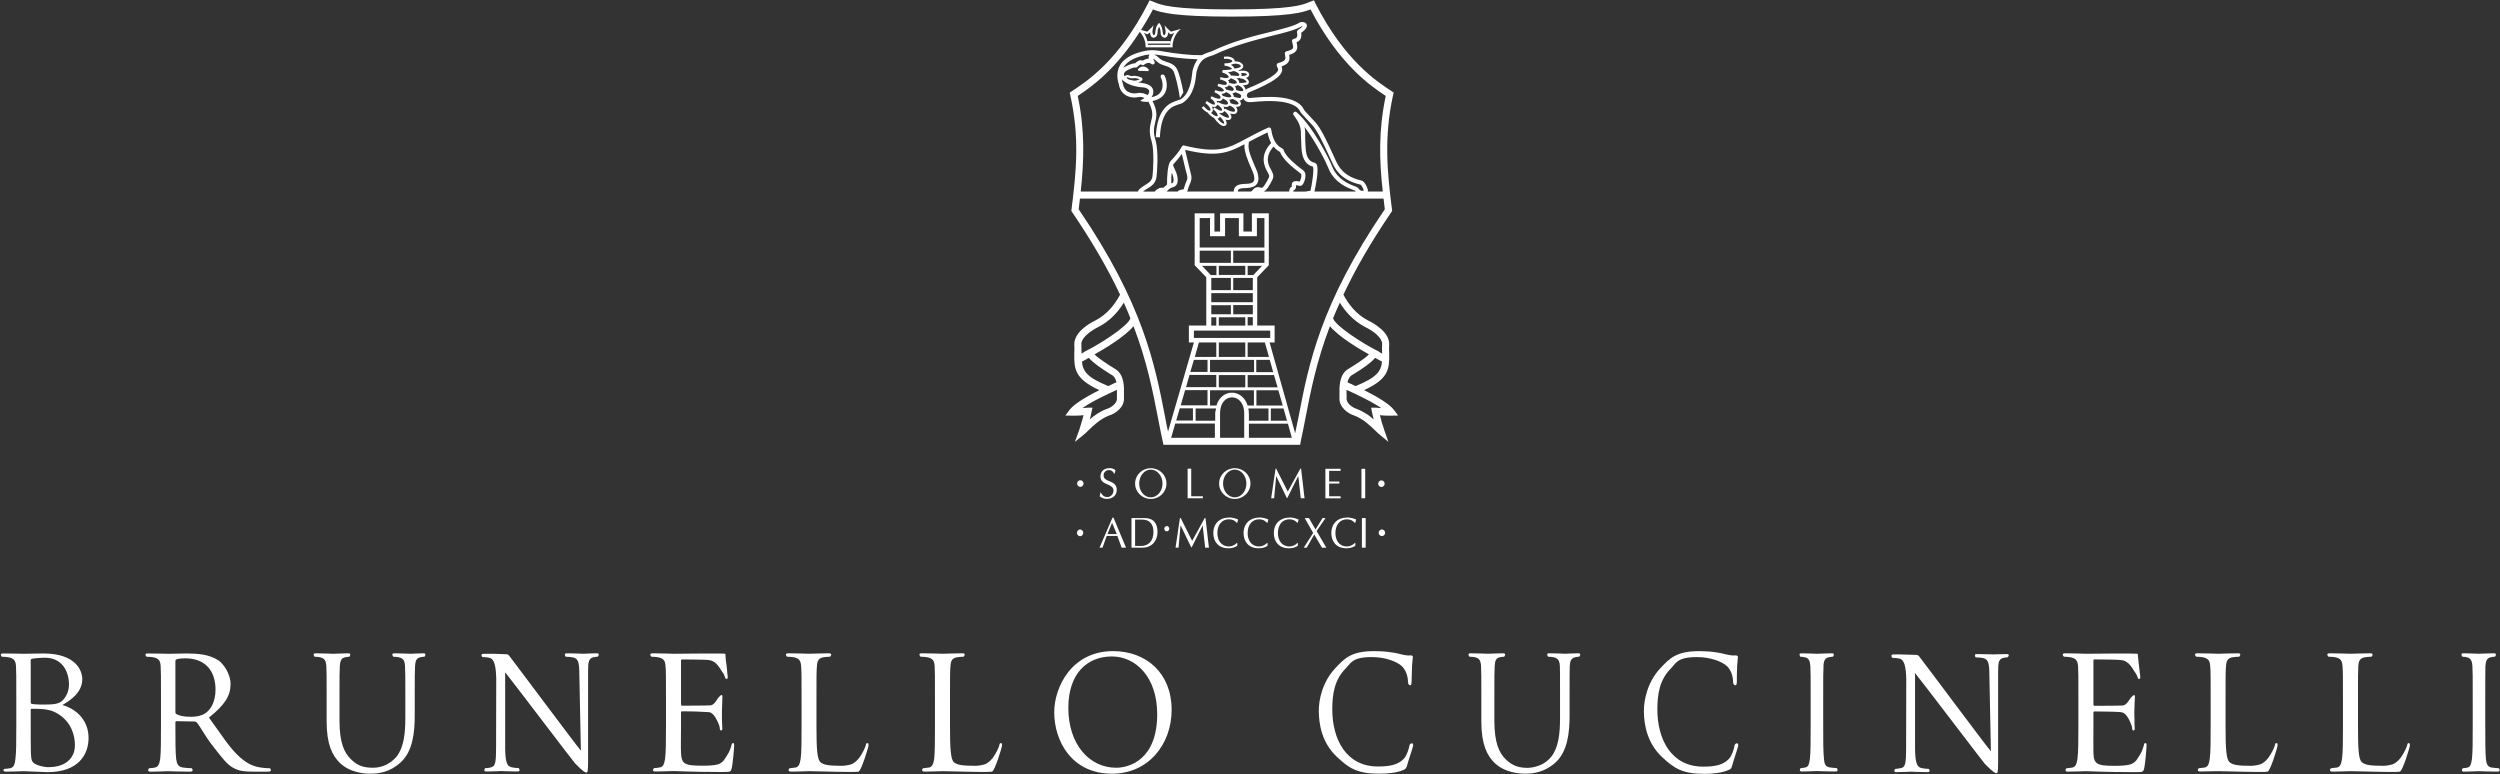 <svg version="1.2" xmlns="http://www.w3.org/2000/svg" viewBox="0 0 1595 494" width="1595" height="494">
	<rect x="0" y="0" width="1595" height="494" fill="#333333" stroke="none"/>
	<title>logo (23)-svg</title>
	<style>
		.s0 { fill: #ffffff } 
	</style>
	<g id="Layer">
		<path id="Layer" fill-rule="evenodd" class="s0" d="m1594.8 491.4c0 0.6-0.5 0.9-1.6 0.9-5.2 0-11.2-0.3-11.7-0.3-0.4 0-6.4 0.3-9.3 0.3-1 0-1.5-0.2-1.5-0.9 0-0.3 0.2-1.3 0.8-1.3 0.8 0 2-0.2 2.8-0.4 1.9-0.4 2.4-2.6 2.8-5.5 0.5-4.2 0.5-12.1 0.5-21.7v-16c0-15.5 0-18.3-0.2-21.5-0.2-3.4-1.2-5.1-3.3-5.6-1-0.3-2.2-0.4-2.9-0.4-0.4 0-0.8-1-0.8-1.4 0-0.6 0.5-0.8 1.5-0.8 3.2 0 9.2 0.3 9.6 0.3 0.5 0 6.5-0.3 9.4-0.3 1 0 1.5 0.2 1.5 0.8 0 0.4-0.4 1.4-0.8 1.4q-0.3 0-0.6 0-0.3 0.1-0.6 0.1-0.3 0-0.6 0.1-0.3 0-0.5 0.1c-2.6 0.5-3.4 2.2-3.6 5.7-0.1 3.2-0.1 6-0.1 21.5v16c0 9.6 0 17.5 0.4 21.7 0.3 2.9 0.9 5.1 3.7 5.5 1.4 0.2 3.4 0.4 4.3 0.4 0.6 0 0.8 1 0.8 1.3zm-586.6-73.8c0 0.4-0.4 1.4-0.8 1.4-0.6 0-1.2 0-2.3 0.3-2.6 0.5-3.4 2.2-3.6 5.7-0.1 3.2-0.1 6-0.1 21.5v9.9c0 10.8-1.2 22.8-8.8 29.9-6.8 6.3-14 7.3-19.6 7.3-3.2 0-12.8-0.4-19.6-7-4.7-4.7-8.3-11.7-8.3-26.3v-13.8c0-15.5 0-18.3-0.2-21.5-0.2-3.4-0.9-5-4-5.7-0.8-0.2-2.4-0.3-3.3-0.3-0.3 0-0.7-1-0.7-1.4 0-0.6 0.4-0.8 1.5-0.8 4.2 0 10.1 0.3 10.9 0.3 0.9 0 6.6-0.3 9.4-0.3 1.1 0 1.6 0.2 1.6 0.8 0 0.4-0.4 1.4-0.8 1.4-0.7 0-1.2 0.1-2.4 0.3-2.6 0.4-3.3 2.2-3.5 5.7-0.2 3.2-0.2 6-0.2 21.5v13.2c0 14.4 3.1 20.6 7.2 24.7 4.6 4.5 8.9 5.5 14.3 5.5q2.2-0.1 4.2-0.6 2.1-0.5 4.1-1.4 1.9-0.9 3.6-2.2 1.7-1.4 3-3c4.4-5.7 5.5-14.2 5.5-24.5v-11.7c0-15.5 0-18.3-0.1-21.5-0.2-3.4-1-5-4.1-5.7-0.8-0.2-2.4-0.3-3.3-0.3-0.3 0-0.7-1-0.7-1.4 0-0.6 0.4-0.8 1.5-0.8 4.3 0 9.5 0.3 10.1 0.3 0.7 0 5.1-0.3 8-0.3 1 0 1.5 0.2 1.5 0.8zm-275.5-373.5q0.2 0.2 0.2 0.4 0 0.2 0 0.4-0.1 0.2-0.3 0.4-0.2 0.1-0.4 0.1h-0.2c-0.4 0-1 0-1.8-0.1-1.3 0-2.8-0.1-3.3-0.1-0.3 0.1-0.7-0.1-0.8-0.3q-0.1-0.1-0.1-0.3 0-0.1 0-0.2 0-0.1 0.1-0.2 0-0.1 0.1-0.2 1.4-1.6 3.1-1.6c1.7 0 3 1.3 3.4 1.7z"/>
		<path id="Layer" fill-rule="evenodd" class="s0" d="m684.1 265.2l-4.4-0.1 2.6-3.5c2.5-3.3 8.9-7.6 19.1-12.7-15.5-7.1-16.2-13.3-16-23.3 0.1-1.8 0.1-3.8 0-6 0-7.8 9.9-13.4 13-14.9 8.3-4.1 13.3-11.2 16.2-16.7-7.3-15.6-17.2-32.9-30.6-52.7l-0.5-0.7 0.1-0.8c3.2-25.1 5.2-46.4-0.8-73.2l-0.3-1.5 1.3-0.9c9.8-6.4 30.1-19.7 48.7-56.1l0.9-1.9 2.9 1.1c4.5 1.9 11.2 4.7 49.5 4.7 38.4 0 45.2-2.8 49.6-4.7l2.9-1.1 0.9 1.9c18.6 36.4 38.9 49.7 48.7 56.1l1.3 0.9-0.4 1.5c-5.9 26.8-3.8 49-0.7 73.2l0.1 0.8-0.5 0.7c-13.5 19.8-23.3 37.1-30.6 52.7 2.9 5.5 7.9 12.6 16.2 16.7 3.1 1.5 13 7.1 13 14.7-0.1 2.4-0.1 4.4 0 6.3 0.2 9.9-0.5 16.1-16 23.2 7.8 3.9 16.1 8.7 19.1 12.7l2.6 3.5-4.4 0.1c-2.8 0.1-5.3-0.1-7.2-0.3q0.3 1.1 0.6 2.3 0.3 1.2 0.6 2.4 0.4 1.1 0.8 2.3 0.3 1.1 0.7 2.3l2.7 7.7-6.3-5.2q-0.9-0.8-2.3-2.2c-3-2.9-7.4-7.2-13.2-9.4-3.8-1.1-9.9-5.3-9.4-11.4 0-0.6 0-1.3 0-2.3-0.1-4.4-0.2-12 5-15.6l1.9-1.2c2.4-1.5 8.9-5.5 11.9-8.5-5.6-3.1-19.2-11.1-24.9-18-8.6 22.6-12.3 41.5-15.7 59.1-1 5-1.9 9.9-3 14.8l-0.3 1.8h-87.2l-0.4-1.8c-1.1-4.9-2-9.8-3-14.8-3.4-17.6-7.1-36.5-15.7-59.1-5.7 6.9-19.3 14.9-24.9 18 3 3 9.5 7 11.9 8.5 0.9 0.6 1.6 1 1.9 1.2 5.2 3.6 5.1 11.1 5 15.6 0 0.9 0 1.7 0 2.3 0.5 6.1-5.6 10.3-9.5 11.4-5.7 2.2-10.1 6.5-13.1 9.4-0.9 0.9-1.7 1.6-2.3 2.2l-6.4 5.2 2.8-7.7q0.4-1.2 0.7-2.3 0.4-1.2 0.7-2.3 0.4-1.2 0.7-2.4 0.3-1.2 0.6-2.3c-1.9 0.2-4.4 0.4-7.2 0.3zm4.1-131.7c41.2 60.5 48.6 98.9 55.2 132.8 0.5 3.1 1.2 6.1 1.8 9.1l16.5-56.9h-3.2v-10.8h11.1v-30.8l-7.4-7.7v-33.1h12.6v11.6h3.6v-11.6h14.9v11.6h5.4v-11.6h10.8v33.1l-7.4 7.7v30.8h11.1v10.8h-3.2l16.3 57.9c0.7-3.3 1.4-6.7 2.1-10.1 6.5-33.9 13.9-72.3 55.1-132.8q-0.4-3.4-0.8-6.8h-193.7q-0.4 3.4-0.8 6.8zm1.8 92.1l2-1.2v-0.1l2-1c7.4-3.7 25.9-15.3 27.2-20.3-1.3-3.2-2.7-6.6-4.2-9.9-3.4 5.5-8.6 11.7-16.6 15.7-5.2 2.6-10.5 6.9-10.5 10.6 0.1 2.2 0.1 4.3 0.1 6.2zm0.5 34.8l0.6-0.1q1.9-0.2 3.1-0.2h2.8l-0.6 2.7c-0.3 1.7-0.7 3.3-1.1 4.7 2.9-2.4 6.4-5 10.8-6.6 2.3-0.7 6.8-3.3 6.5-6.9-0.1-0.6 0-1.6 0-2.6q0-1.2 0-2.7l-4.7 2.2c-0.5 0.2-1 0.4-1.4 0.7-0.3 0.1-0.5 0.2-0.7 0.3-6.5 3.1-11.8 6-15.3 8.5zm176.8-139.5c0.3 0.4 0.4 0.5 0.7 0.6 0.8 0.4 1.9 0.2 2.1 0-0.7-2.1-1.7-3.6-2.1-3.7-12.9-3-16.3-10.3-18.1-14.2q-1.2-2.4-2.2-4.7c-3.5-7.6-7.2-15.5-10.6-19.2-1.5-1.7-2.7-3-3.7-4-2.3-2.4-3.4-3.6-4-4.8-1.6-3.2-7.6-8.2-30.4-5.8h-0.9c-2.9 0.4-4.4-1.1-5-2.6-0.4 1.2-1.1 1.6-2.3 1.6q0.1 0.1 0.3 0.3 0.1 0.2 0.2 0.4 0.2 0.3 0.2 0.5 0.1 0.2 0.2 0.5 0 0.2 0 0.5 0 0.2-0.1 0.5-0.1 0.2-0.3 0.5-0.1 0.2-0.3 0.3c-0.6 0.5-1.4 0.6-2.5 0.6q0.2 0.2 0.3 0.4 0.1 0.1 0.2 0.3 0.1 0.2 0.2 0.4 0.1 0.2 0.1 0.4 0.1 0.2 0.1 0.5 0.1 0.3 0 0.6 0 0.3-0.1 0.6-0.1 0.2-0.3 0.5c-0.7 1-2.1 1.1-4.2 0.5q0.2 0.2 0.3 0.5 0.1 0.2 0.2 0.4 0.1 0.3 0.2 0.5 0.1 0.3 0.1 0.5c0.1 0.9-0.1 1.4-0.4 1.6-0.5 0.7-1.7 0.9-3.4 0.4q0.2 0.2 0.3 0.5 0.1 0.3 0.2 0.5 0.1 0.3 0.2 0.6 0.1 0.3 0.1 0.6 0 0.2 0 0.4 0 0.2-0.1 0.4-0.1 0.1-0.2 0.3-0.1 0.2-0.2 0.3c-0.3 0.3-0.8 0.5-1.3 0.5h-0.2c-1.6-0.2-3.7-1.9-6-5.1h0.1c-1.4-0.6-2.8-1.8-4.2-3.4l0.1-0.1c-1-0.3-2.3-1.2-3.9-3.1l1.2-1c2.2 2.6 3.5 2.9 3.9 2.9 0.2 0 0.3 0 0.4-0.1 0-0.1 0.1-0.2 0.1-0.6-0.1-0.9-1-2.6-3.3-4.2l0.9-1.3c4.3 3.1 5.1 2.2 5.2 2.2q0.1-0.2 0-0.6c-0.1-0.8-0.9-2.2-2.8-3.3l0.7-1.3c3.5 1.8 5.2 1.8 5.6 1.2q0-0.1 0.1-0.2 0-0.1 0-0.2 0-0.2 0-0.3 0-0.1 0-0.2c-0.4-1-1.8-2-3.8-2.8h-0.1l0.5-1.4h0.2c3.2 1.2 4.8 0.9 5.2 0.5 0.1-0.1 0.2-0.2 0.1-0.4-0.2-0.8-1.5-2-4-2.7l0.4-1.5c4.2 1.1 5.2 0.9 5.4 0.1 0.2-0.5 0.1-0.8 0-0.9-0.4-0.7-1.9-1.3-3.5-1.8l-0.8-0.2 0.4-1.5 0.8 0.3c2.9 0.8 3.9 0.2 4.2 0q0 0 0.1-0.1 0 0 0.1-0.1 0-0.1 0-0.2 0 0 0-0.1c-0.1-0.7-1.2-1.8-4.1-2.7l0.2-1.5c5.5-0.1 6-0.7 6-0.8 0-0.5-2.4-2-4.8-2v-1.5c3.5 0 4.8-0.8 5-1.2 0-0.1 0.1-0.2-0.1-0.5-0.5-0.7-2.3-1.5-5.1-1.1l-0.2-1.4c3.2-0.6 5.6 0.4 6.5 1.6q0.1 0.1 0.2 0.3 0.1 0.2 0.2 0.3 0 0.2 0 0.4 0.1 0.2 0.1 0.3c2.4-0.1 4.2 0.8 4.9 1.8q0.2 0.2 0.3 0.5 0.1 0.2 0.2 0.5 0 0.3 0 0.6-0.1 0.3-0.2 0.5c-0.4 0.9-1.5 1.5-3 1.9q0.3 0.1 0.5 0.3c3.5-0.5 5.9 0.2 6.4 1.7q0.1 0.2 0.1 0.4 0 0.2 0 0.5 0 0.2-0.1 0.4-0.1 0.2-0.2 0.4-0.2 0.2-0.4 0.3-0.2 0.2-0.4 0.4-0.3 0.1-0.5 0.2-0.2 0.1-0.5 0.1 0.2 0.2 0.4 0.3 0.2 0.2 0.4 0.3 0.2 0.2 0.3 0.4 0.2 0.2 0.3 0.4c0.6 0.8 0.6 1.4 0.4 1.8-0.3 1.1-1.3 1.5-3.8 1.6 1.2 0.9 1.7 2 1.8 2.9 0.2-0.2 0.4-0.4 0.7-0.6 15.1-6.2 19.1-9.8 19.9-11.7 0.3-0.7 0.1-1.2-0.3-2-0.2-0.4-0.4-0.8-0.5-1.3q0-0.2 0.1-0.4 0-0.3 0.1-0.5 0.2-0.2 0.4-0.4 0.2-0.1 0.4-0.2c4.9-1.3 4.8-2.4 4.4-5l-0.2-1q0-0.3 0-0.5 0.1-0.2 0.3-0.4 0.1-0.2 0.3-0.4 0.2-0.1 0.5-0.2 3.2-0.7 4-1.8c0.4-0.7 0.2-1.8-0.2-3.4l-0.3-1.1q0-0.1 0-0.3 0-0.1 0-0.2 0-0.2 0.1-0.3 0-0.1 0.1-0.2 0-0.1 0.1-0.2 0.1-0.1 0.2-0.2 0.1-0.1 0.3-0.1 0.1-0.1 0.2-0.1c2.5-0.5 2.6-1.6 2.2-4.3q-0.1-0.2 0-0.4 0-0.2 0.1-0.4 0.1-0.1 0.2-0.3 0.1-0.1 0.2-0.2c1.9-1.3 2.7-2.1 3-2.5q-0.1 0-0.1 0-0.1 0-0.2 0 0 0-0.1 0-0.1 0-0.1 0c-4 2.4-10.7 4.1-19 6.1-10.7 2.7-24 6-37.3 12.3-0.6 0.2-1.3 0.5-2.1 0.7-3.2 1.1-6.8 2.3-8.7 10-0.1 0.2-0.1 0.8-0.2 1.4-0.4 4-1.4 13-7.7 17.7 0 0.1-0.1 0.1-0.1 0.1-0.2 0.2-0.4 0.3-0.5 0.4-0.7 0.5-1.6 0.8-2.7 1.1-4.3 1.4-11.4 3.6-12.2 21.1l-2.6-0.1c0.8-19.3 9.4-22 14-23.5 0.9-0.3 1.6-0.5 2-0.7 5.8-3.9 6.8-12.7 7.2-16.4 0.1-0.8 0.2-1.4 0.2-1.7 0.9-3.4 2-5.7 3.3-7.4-10.6-0.4-16.8-1.4-21.4-2.2-2.5-0.4-4.4-0.7-6.3-0.9 1.1 0.6 2.4 1.5 4.1 3.1 0.7 0.6 2 1 3.3 1.5 2.7 0.8 6 1.9 7.5 5.5 1 2.3 2.6 7.9 3.7 14.1l-2.2 3.7c-1-7.1-2.9-14.2-3.9-16.8-1.1-2.4-3.5-3.3-5.9-4-1.6-0.6-3.2-1-4.3-2.1-1.5-1.3-2.4-2-3-2.4q0 0.2 0.1 0.5 0.1 0.2 0.2 0.4 0.1 0.2 0.3 0.5 0.1 0.2 0.2 0.4 0.1 0.2 0.2 0.4 0 0.2 0 0.5 0 0.2-0.1 0.4-0.1 0.2-0.3 0.4-0.2 0.1-0.4 0.2-0.2 0.1-0.5 0.1-0.2 0-0.4-0.1-0.2 0-0.4-0.2c-1.6-1.2-2.6-0.8-4.2 0.1l-0.7 0.5q-0.2 0.1-0.4 0.1-0.2 0-0.4 0-0.2 0-0.3-0.1-0.2 0-0.4-0.2c-0.4-0.3-0.6-0.3-2 0.9q-0.3 0.3-0.6 0.6-0.1 0.1-0.3 0.2-0.1 0.1-0.3 0.1-0.1 0.1-0.3 0.1-0.1 0-0.3-0.1c-1-0.3-5.2 1.6-6.2 2.4q-1.1 1-1.1 1.9c-0.1 0.5 0.2 1 0.5 1.4 0.6-0.7 0.8-0.8 1.5-0.9h0.2q0.2 0 0.3 0 0.1 0 0.3 0.1 0.1 0 0.2 0.1 0.2 0 0.3 0.1c0.7 0.2 1.7 0.6 2.5 0.3q0.1 0 0.2 0 0.1 0 0.2-0.1 0.2 0 0.3 0 0.1 0 0.2 0c0 0 2.8 0.3 4.1 1v-0.1 0.1h0.2c0.8 0.6 0.9 1.1 0.8 1.5-0.2 0.8-1.3 1.3-2.6 1.7 1.3 0.2 2.6 0.6 4 0.7 4.6 1 5.4 3.5 5.5 4.9q0.1 0.5 0 1-0.1 0.5-0.2 1-0.2 0.5-0.4 1-0.2 0.4-0.5 0.9 4.6-0.9 6.2-4c1.8-3.3 0.3-7.6-0.2-8.4-0.2-0.3-0.3-0.7-0.2-1 0-0.4 0.2-0.7 0.5-0.9 0.3-0.2 0.7-0.2 1-0.2 0.4 0.1 0.7 0.3 0.9 0.6 0.9 1.3 2.7 6.7 0.4 11.1-1.5 2.8-4.2 4.4-8 5.2 3.4 6.5 2.6 10.3 1.7 13.8-0.7 2.9-1.5 6 0.3 11.4 2 7.3 0.9 20.7 0.6 23-0.5 4.4-3.3 6.1-5.7 7.6q-0.4 0.2-0.8 0.4-0.4 0.3-0.7 0.5-0.4 0.3-0.7 0.5-0.4 0.3-0.7 0.6h0.1 7.2l0.4-0.3q0.2-0.3 0.5-0.6 0.3-0.3 0.7-0.5 0.3-0.2 0.7-0.4 0.3-0.2 0.7-0.4c1.2-0.4 2.1-0.3 2.6-0.2 0.3-0.4 0.8-0.7 1.3-1.1 0.4-0.3 1.1-0.9 1.1-1.1-0.1-4.4 0.3-12.6 2.2-14.8 3.4-3.6 5.2-5.9 7.3-9.4q0.1-0.2 0.2-0.3 0.2-0.2 0.4-0.3 0.2-0.1 0.4-0.1 0.2 0 0.4 0.1c21.7 5.3 27.8 2 39.8-4.5 3.8-2 8.2-4.4 13.8-6.9q0.1-0.1 0.3-0.1 0.2 0 0.3 0 0.2 0 0.3 0 0.2 0.1 0.3 0.1 0.1 0.1 0.2 0.2 0.2 0.1 0.2 0.2 0.1 0.2 0.2 0.3 0 0.2 0.1 0.3c1.3 9.1 5.2 11.2 6.8 12.1q0.1 0.1 0.2 0.1 0.1 0.1 0.1 0.1 0.1 0 0.2 0.1 0 0 0.1 0.1 0.1 0 0.2 0.1 0.1 0.1 0.1 0.2 0.1 0.1 0.2 0.2 0 0.1 0 0.2c1.5 4.5 8 9.5 11 11.9q0.3 0.2 0.5 0.3 0.3 0.2 0.5 0.4 0.2 0.2 0.5 0.4 0.2 0.2 0.4 0.4c1.6 1.4 1.1 4.2 0.7 5.7-0.4 1.3-1.2 3.5-2.5 3.8-0.7 0.1-1.3 0-1.9-0.2-0.4-0.1-0.9-0.2-1.3-0.1q0 0.1 0 0.2c0.1 0.6 0.3 2.2-1.3 2.9q-0.4 0.2-0.4 0.6l0.1 0.3h7.5q0.4-0.1 0.8-0.1 0.5-0.1 0.9-0.2 0.4 0 0.8-0.1 0.4-0.1 0.9-0.2c0.8-3 2.4-13.3 1.6-15.3-4.1-1-6.5-4.4-7.2-10.1q-0.1-1.3-0.2-2.6-0.1-1.4-0.1-2.7-0.1-1.3-0.1-2.6-0.1-1.3-0.1-2.6c0.2-4.8-1.3-7.8-4.7-12.4q-0.1-0.2-0.2-0.4-0.1-0.2 0-0.5 0-0.2 0.1-0.4 0.1-0.2 0.3-0.4 0.2-0.2 0.4-0.3 0.2-0.1 0.5-0.1 0.2 0 0.4 0.1 0.3 0.1 0.5 0.3c10.5 9.1 21.2 30.7 22.6 34.5 2.2 5.8 7.1 10.1 14.5 12.7 1.9 0.6 2.5 1.5 2.9 2.1zm-179.7-59.7c4.7 22.2 4 41.3 1.9 61h36.5c0.2-1 1.3-1.9 3-3.1q0.9-0.6 1.8-1.2c2.3-1.4 4.1-2.5 4.5-5.6 0.4-3.5 1.2-15.8-0.5-21.9-2-6.1-1.1-9.7-0.4-12.9 0.9-3.4 1.6-6.4-1.7-12.6q-0.1 0-0.3 0-0.1 0.1-0.2 0.1-0.2 0-0.3 0-0.1 0-0.3 0c-3.5 0-4.4-0.8-3.8-1 0.5-0.2 1.7-1 2.4-1.5q-0.5-0.2-1.1-0.4-0.6-0.2-1.2-0.2-0.6-0.1-1.2 0-0.6 0-1.2 0.2c-1.6 0.3-4.9 0.2-7.5-1.5-2.1-1.3-3.4-3.3-4-5.8q0-0.2-0.1-0.7c-0.7-2.2-2.2-7.3 0.6-12.4 2.4-4.1 7.1-7 14.1-8.8 5.7-1.4 9-0.9 14.5 0.1q3 0.5 5.9 0.9 3 0.4 6 0.7 2.9 0.3 5.9 0.5 3 0.1 6 0.1c1.5-0.9 3.1-1.4 4.4-1.9q1-0.3 1.8-0.6c13.5-6.4 26.9-9.8 37.7-12.4 8.3-2.1 14.9-3.7 18.5-6q0 0 0 0 0.1 0 0.1 0 0.1-0.1 0.1-0.1 0 0 0.1 0c1.2-0.4 3.3-0.2 4 1.3 0.9 1.9-1.2 3.8-3.4 5.4 0.2 2 0.2 4.8-3 6.1 0.4 1.8 0.9 3.6-0.2 5.3-0.8 1.2-2.2 2.1-4.5 2.7 0.5 3.2 0.3 5.6-4.9 7.4q0.2 0.4 0.3 0.8 0.1 0.5 0.1 1 0.1 0.4 0 0.9-0.1 0.4-0.3 0.9c-0.9 2.4-4.2 6.1-21.2 13.1-0.7 0.4-1.2 1.6-0.9 2.4 0.3 1 1.4 1.1 2.3 1l0.9-0.1c18.6-1.8 29.6 0.6 33 7.3 0.4 0.9 1.5 2 3.5 4.1 1 1.1 2.2 2.4 3.8 4.1 3.7 4.1 7.4 12.1 11 19.9 0.7 1.5 1.4 3.1 2.1 4.6 1.8 3.8 4.8 10.1 16.4 12.8 2.2 0.6 3.5 4 4 5.5q0 0.2 0.1 0.4 0 0.2 0 0.3 0 0.2 0 0.4 0 0.2 0 0.4h9.5c-2.2-19.7-2.8-38.8 1.9-61-10.4-6.8-29.9-20.6-48-55.2-5.1 2-13.6 4.6-50.3 4.6-36.6 0-45.1-2.6-50.2-4.6-2.5 4.8-5.1 9.1-7.6 13.1l3.9 1.1c0 0 2.5-2.1 4-4l-0.5 2.6c-0.7 3.5 1.3 4.9 1.6 2.3 0.4-2.9 0.5-4.3 2.5-6.6 1.9 2.3 2 3.7 2.4 6.6 0.3 2.6 2.4 1.2 1.6-2.3l-0.5-2.6c1.5 1.9 4.1 4 4.1 4l6.3-1.8q-1.2 1.1-2.3 2.4-1 1.4-1.7 2.9-0.7 1.5-1 3.1-0.4 1.7-0.3 3.4h-17.2c0.1-3.9-1.4-7.3-3.7-9.9-15.5 24.2-30.8 35.1-39.6 40.9zm100.2 9.8q0-0.1 0.1-0.2 0-0.1 0-0.2 0-0.2 0-0.3 0-0.1 0-0.2c-0.3-1-1.6-2-3.4-2.8-0.7 0.9-2.2 1.2-4.1 0.7q0.1 0.2 0.3 0.4 0.1 0.2 0.2 0.4 0.1 0.3 0.1 0.5 0.1 0.2 0.2 0.4v0.2l0.4-0.6c3.9 2.3 5.9 2.1 6.2 1.7zm-3.7 3.9c0 0 0-0.1 0-0.3-0.1-1-1.2-2.5-3-3.8q0 0.1-0.1 0.1 0 0.1 0 0.2-0.1 0-0.1 0.1 0 0.1-0.1 0.1c-0.7 0.9-1.7 1-2.8 0.7q0 0.1 0.1 0.2 0 0 0 0.1 0.1 0.1 0.1 0.2 0 0.1 0.1 0.2v-0.1c3.6 2.7 5.5 2.7 5.8 2.3zm-6.6 0.5q-0.1 0.1-0.2 0.1-0.1 0.1-0.3 0.1-0.1 0.1-0.3 0.1c2.4 2.8 3.6 3.1 4 3.2 0.1 0 0.3 0 0.3-0.1 0.2-0.3-0.3-2.2-2.8-4.4q0 0.1 0 0.2-0.1 0.1-0.1 0.2-0.1 0.1-0.2 0.2-0.1 0.1-0.1 0.2-0.1 0.1-0.3 0.2zm-1.4-11.1q0.1 0.1 0.2 0.3 0.1 0.2 0.1 0.4 0.1 0.1 0.2 0.3 0 0.2 0 0.4l0.1 0.1 0.3-0.7c4 2.1 6 1.8 6.3 1.2q0.3-0.4 0.1-0.9c-0.3-0.9-1.5-1.8-3.3-2.6q0 0.1 0 0.2-0.1 0.1-0.1 0.1 0 0.1-0.1 0.2 0 0 0 0.1-1.1 1.6-3.8 0.9zm5-4.8q-0.3 0.1-0.6 0.2-0.3 0.1-0.6 0.2-0.3 0-0.6 0 0.1 0.1 0.2 0.3 0.2 0.1 0.3 0.3 0.1 0.2 0.1 0.3 0.1 0.2 0.2 0.4h0.1c3.5 1.3 5 0.9 5.3 0.6 0-0.1 0.1-0.2 0-0.5-0.2-0.8-1.4-1.8-3.4-2.6q-0.1 0.1-0.1 0.2-0.1 0-0.1 0.1-0.1 0-0.1 0.1-0.1 0-0.1 0.1-0.3 0.2-0.6 0.3zm0.2-3.8q0.2 0.1 0.3 0.3 0.2 0.2 0.3 0.4 0.1 0.2 0.2 0.4 0.1 0.2 0.2 0.4h0.2c3.9 1 4.2 1 4.5 0.3q0.1-0.2 0.1-0.3 0-0.1 0-0.2 0-0.2 0-0.3-0.1-0.1-0.1-0.2c-0.4-0.8-1.5-1.6-3.1-2.1-0.5 0.9-1.3 1.3-2.6 1.3zm3.8-5.6q-0.1 0.1-0.2 0.2 0 0.1-0.1 0.2-0.1 0-0.2 0.1-0.1 0.1-0.3 0.2-0.1 0.1-0.3 0.2-0.1 0-0.3 0.1-0.1 0-0.3 0.1 0.2 0.1 0.3 0.3 0.2 0.2 0.3 0.4 0.1 0.3 0.1 0.5 0.1 0.2 0.1 0.5h0.1c3.2 1 4.2 0.4 4.5 0.2q0.1-0.1 0.1-0.2 0.1 0 0.1-0.1 0.1-0.1 0.1-0.2 0-0.1 0-0.1c-0.1-0.7-1.3-1.7-3.9-2.6q-0.1 0.1-0.1 0.2zm7-1.8l-0.1 0.2c2.7 0 3.4-0.7 3.5-0.8q0-0.2 0-0.3c-0.2-0.4-1.3-1-3.7-0.8 0.5 0.8 0.4 1.3 0.3 1.7zm-1 1.7v-0.4c-0.6 0.4-1.3 0.4-2.3 0.3 1 0.7 1.7 1.5 1.8 2.4q0 0.1 0 0.2 0 0 0 0.1 0 0.1 0 0.1 0 0.1 0 0.2c2.2 0.1 4.5-0.1 4.7-0.6 0 0 0-0.2-0.2-0.5-0.6-0.8-2.3-1.8-4-1.8zm-5.3-8.3q0.2 0.1 0.5 0.3 0.2 0.2 0.4 0.4 0.2 0.2 0.4 0.4 0.1 0.1 0.1 0.2 0.1 0.1 0.1 0.2 0.1 0.1 0.1 0.3 0.1 0.1 0.1 0.2c2.6-0.1 3.8-0.8 4.1-1.3 0.1-0.1 0.2-0.3-0.1-0.6-0.5-0.7-2.1-1.5-4.8-1q-0.2 0.1-0.3 0.2-0.2 0.1-0.4 0.1-0.2 0.1-0.3 0.2-0.2 0.1-0.4 0.1 0.2 0.1 0.5 0.3zm1 3.6c-0.7 0.4-1.7 0.6-3.4 0.8q1.5 0.9 1.9 2.1h0.2q0.4 0 0.8 0 0.4 0 0.8 0.1 0.4 0 0.8 0 0.4 0 0.8 0.1c1.6 0.1 1.6 0.1 2-0.7 0 0 0-0.1-0.2-0.5-0.7-0.8-2.2-1.8-3.7-1.9zm-13.4 23.1q0.1 0.2 0.2 0.5 0 0.2 0.1 0.4 0.1 0.3 0.1 0.5c0.1 0.9-0.3 1.5-0.5 1.7q-0.1 0.1-0.2 0.2-0.1 0-0.1 0.1-0.1 0-0.2 0.1-0.1 0-0.2 0.1c1.6 1.5 2.9 2.1 3.7 2.2 0.3 0 0.4-0.1 0.4-0.1q0.2-0.2 0.2-0.6c-0.1-0.4-0.4-1.9-3-3.8l0.9-1.2c1.8 1.3 4.2 2.7 4.8 1.9 0.1-0.1 0.1-0.3 0.1-0.4-0.2-0.8-1.2-2.1-3.1-3.3q0 0.1 0 0.2-0.1 0.1-0.1 0.2-0.1 0.1-0.1 0.2-0.1 0.1-0.2 0.2-0.9 1.2-3 0.5 0.1 0.2 0.2 0.4zm19.8-10.9c-0.1-0.9-1-2.3-3.6-3.2q-0.2 0.2-0.4 0.3-0.2 0.1-0.5 0.2-0.2 0-0.4 0.1-0.3 0-0.5 0 0.1 0.1 0.1 0.2 0.1 0.2 0.2 0.3 0.1 0.1 0.1 0.2 0.1 0.1 0.2 0.2 0 0.2 0.1 0.4 0.1 0.2 0.1 0.4 0 0.2 0 0.4 0 0.2 0 0.4 0.3 0.1 0.6 0.2c2.8 0.9 3.6 0.5 3.8 0.4 0.1 0 0.2-0.1 0.2-0.5zm-73.1-6.8l3.5 0.8q0.5 0 1-0.1 0.4-0.1 0.9-0.2 0.4-0.1 0.8-0.3 0.5-0.1 0.9-0.3c-0.7-0.3-2.3-0.8-3.4-0.8q-0.1 0-0.1 0-0.1 0-0.1 0.1-0.1 0-0.2 0 0 0-0.1 0c-1.2 0.3-2.6-0.1-3.4-0.4q-0.1-0.1-0.2-0.1 0 0-0.1 0-0.1-0.1-0.2-0.1 0 0-0.1 0h-0.2c0 0.1-0.1 0.1-0.3 0.3v0.1c0.4 0.4 0.8 0.7 1.3 1zm-3.9 0.4c-0.2-0.2-0.3-0.4-0.5-0.6q0.1 0.4 0.2 0.7 0.1 0.4 0.1 0.7 0.1 0.4 0.2 0.8 0.1 0.3 0.2 0.7l0.2 0.8q0.1 0.7 0.4 1.3 0.2 0.5 0.6 1.1 0.3 0.5 0.8 1 0.4 0.4 1 0.8 0.6 0.3 1.3 0.6 0.6 0.3 1.3 0.4 0.8 0.2 1.5 0.2 0.7 0 1.4-0.1 0.9-0.2 1.9-0.3 0.9 0 1.9 0.2 0.9 0.1 1.8 0.5 0.9 0.3 1.7 0.8c0.6-0.8 1-1.6 1-2.4-0.1-1.5-1.8-2.2-3.3-2.5-2.5-0.1-5.2-0.6-7.6-1.3-2.6-0.9-4.7-2-6.1-3.4zm17.3-16.3q-0.5 0-1.1 0.1-0.5 0-1 0.1-0.6 0.1-1.1 0.2-0.6 0.1-1.1 0.3c-6.2 1.5-10.4 4.1-12.4 7.5 0 0.1 0 0.2 0 0.2 1.2-0.9 5.1-2.8 7.4-2.8l0.2-0.2c1-0.9 2.6-2.4 4.7-1.5 1-0.6 2.3-1.3 3.8-1.3-0.2-1-0.1-2 0.6-2.6zm24.2 86.7q-0.1 0.1-0.1 0.2-0.1 0.1-0.2 0.3 0 0.1-0.1 0.2h29.8c0.1-0.3 0-0.6 0.1-0.9 0.7-3.9 5.2-3.9 7.4-4q4 0 5.1-1.4c0.8-1 0.6-2.4 0.4-3.4l-0.1-0.6c-0.2-1.1-1.2-3.4-2.1-5.5-0.4-1-0.9-2.1-1.3-3-2.6-6.5-2.8-9.2-2.6-11.4-10.5 5.6-17.8 8.4-37.9 3.6 1.1 4.6 3.2 13.6 3.7 15.4 0.8 2.8 0.2 4.3-0.6 6.3-0.5 1-1 2.2-1.4 3.9q-0.1 0.1-0.1 0.3zm-13.4 0.7h7.1c0.3-0.3 0.5-0.6 0.9-0.8q0.2-0.1 0.4-0.1 0.2-0.1 0.3-0.1 0.2-0.1 0.4-0.1 0.2 0 0.4-0.1c0.5 0 1.4-0.2 1.4-0.4 0.5-1.9 1.1-3.3 1.5-4.4 0.8-1.7 1.1-2.6 0.6-4.5-0.5-1.7-2.2-8.7-3.3-13.5-1.4 2-3 4-5.2 6.4-0.1 0.1-0.2 0.5-0.4 0.8l0.1 0.3c1.2 2.7 2.3 5 2.6 6.6 1.1 5.6-1.2 6.8-3.3 7.3-1 0.3-2.2 1.2-3.5 2.6zm4.2-9.4c-0.1-0.7-0.5-1.6-0.9-2.7q-0.1 0.9-0.2 1.7 0 0.9-0.1 1.8 0 0.8 0 1.7 0 0.8 0 1.7c1-0.2 1.9-0.6 1.2-4.2zm56.2 7c1 0.3 2.1-1.5 3.9-4.7l0.2-0.4c1.3-2.3 1.2-2.5-0.1-4.9l-0.5-0.9c-3.4-6.2-2.4-12.2 2.8-17.7-0.9-1.7-1.8-3.8-2.3-6.7-4.8 2.2-8.5 4.2-11.9 6-0.1 0.3-0.1 0.5-0.1 0.7-0.2 2.2-0.5 4.3 2.4 11.2q0.1 0.3 0.3 0.7 0.1 0.4 0.3 0.7 0.1 0.4 0.3 0.8 0.2 0.3 0.3 0.7c1.1 2.4 2.1 4.7 2.3 6.2l0.1 0.5c0.2 1.4 0.6 3.7-1 5.6-1.2 1.5-3.5 2.3-6.9 2.4-2.5 0-4.7 0.2-5 1.7-0.1 0.3 0 0.3 0 0.5h8.4c0.4-0.3 0.7-0.6 1-0.9 1.2-1.8 3-2.3 5.5-1.5zm21-4.1q0.4-0.1 0.7-0.1 0.4-0.1 0.8-0.1 0.4 0 0.8 0.1 0.3 0 0.7 0.2h0.5c0.4-0.6 1.1-2.5 1.1-3.9-0.1-0.6-0.2-0.9-0.3-1-0.3-0.3-0.9-0.7-1.6-1.3-3.5-2.7-9.8-7.6-11.8-12.7-0.9-0.5-2.5-1.4-4.1-3.4-5.9 6.7-3.1 12-1.9 14.1l0.5 1c1.4 2.8 2 4 0 7.4l-0.2 0.4c-1.5 2.7-2.8 5-4.7 5.8h16.3q0-0.5 0.1-1 0.1-0.5 0.3-0.9 0.2-0.4 0.6-0.8 0.3-0.3 0.8-0.6l-0.1-0.2c-0.1-0.7-0.3-2.4 1.5-3zm-34-53.7c0.2-0.6 0.1-1 0.1-1.2-0.4-0.7-1.7-1.3-3.1-1.8q-0.3-0.1-0.7-0.2c-0.4 0.5-1 0.7-1.7 0.7h-0.1q0.1 0.1 0.2 0.3 0.2 0.2 0.3 0.3 0.1 0.2 0.1 0.4 0.1 0.1 0.2 0.3 0 0.1 0.1 0.2 0 0.2 0 0.3 0 0.1 0 0.2 0 0.1 0 0.2c3.8 1.1 4.3 1 4.6 0.3zm46.9 60.2h26.4q-0.1-0.2-0.3-0.3-0.1-0.1-0.3-0.3-0.1-0.1-0.3-0.2-0.2 0-0.4-0.1c-8.4-2.9-13.8-7.7-16.3-14.3-0.9-2.5-7.5-16-15.1-26 0.3 1.5 0.5 3 0.4 4.7q0 1.3 0 2.5 0 1.2 0.1 2.4 0 1.2 0.1 2.5 0.1 1.2 0.2 2.4v0.4c0.4 2.9 1.3 7 5.5 7.9q0.2 0 0.4 0.1 0.2 0.1 0.4 0.3 0.2 0.1 0.3 0.3 0.2 0.1 0.3 0.3c1.7 3-0.7 14.7-1.4 17.4zm-106.7-96q0.1 0.7 0.2 1.4 0-0.7-0.2-1.4zm0.1 0h14.9q0.2-0.8 0.5-1.6 0.3-0.9 0.8-1.8 0.4-1 1-1.8l-2.2 0.9c-0.7-0.3-1.1-0.7-1.7-1.3-0.1 5.2-4.8 3.9-4.8 0.4q0-0.5-0.1-1 0-0.5-0.1-1-0.2-0.5-0.3-1-0.2-0.5-0.5-0.9-0.3 0.4-0.4 0.9-0.2 0.5-0.4 1-0.1 0.5-0.1 1-0.1 0.5-0.1 1c0 3.5-4.7 4.8-4.7-0.4q-0.2 0.2-0.4 0.4-0.3 0.2-0.5 0.3-0.2 0.2-0.4 0.3-0.3 0.1-0.5 0.3l-2.2-0.9c1.1 1.5 1.8 3.4 2.2 5.2zm14.9 0.4q-0.1 0.6-0.2 1.2h0.1c0-0.6 0.2-1.1 0.3-1.6h-0.2q0 0.2 0 0.4zm-0.2 1.2h-14.5c0 0.3 0.2 0.5 0.2 0.8h14.2q0-0.4 0.1-0.8zm43.4 38.6c0.1 0 0.2-0.1 0.1-0.4-0.1-0.8-1.4-2-3.9-2.9q-0.2 0.1-0.5 0.2-0.2 0.2-0.5 0.2-0.2 0.1-0.5 0.1-0.3 0.1-0.6 0h-0.1q0.1 0.2 0.2 0.3 0.2 0.2 0.3 0.3 0.1 0.2 0.1 0.4 0.1 0.2 0.2 0.3 0 0.1 0 0.2 0.1 0.2 0.1 0.3 0 0.1 0 0.2 0 0.1 0 0.2c3.1 1.2 4.6 1 5.1 0.6zm64.7 126.7c-1.5 3.3-3 6.7-4.3 9.9 1.3 5 19.9 16.6 27.3 20.3l2 1-0.1 0.1q0.3 0.2 0.5 0.3 0.3 0.2 0.5 0.3 0.3 0.2 0.5 0.3 0.3 0.2 0.6 0.3c-0.1-1.9-0.1-4 0-6.3 0-3.6-5.2-7.9-10.5-10.5-7.9-4-13.1-10.2-16.5-15.7zm26.9 37.6c-1-0.5-2.5-1.3-4.4-2.4-2.7 3.3-7.9 6.8-13.4 10.2-0.8 0.5-1.4 0.8-1.7 1-1.3 1-2.1 2.6-2.5 4.4l0.6 0.3q0.6 0.2 1.1 0.5 0.6 0.2 1.2 0.5 0.6 0.3 1.1 0.6 0.6 0.2 1.2 0.5c13.6-5.5 16.3-9.6 16.8-15.6zm-15.8 21.2l-0.5-0.3c-0.5-0.2-1-0.5-1.6-0.7l-4.7-2.2c0 0.9 0 1.9 0 2.7 0.1 1 0.1 2 0 2.6-0.2 3.6 4.3 6.2 6.3 6.8q1.5 0.6 3 1.3 1.4 0.7 2.8 1.6 1.4 0.8 2.7 1.8 1.3 1 2.5 2.1c-0.4-1.5-0.7-3.1-1.1-4.8l-0.5-2.7h2.8q0.3 0 0.7 0 0.4 0.1 0.8 0.1 0.4 0 0.8 0.1 0.3 0 0.7 0l0.7 0.1c-3.6-2.5-8.9-5.4-15.4-8.5zm-116.1 18.3l-2.6 9.1h27.9v-9.1zm2.9-9.7l-2.3 7.8h10.7v-7.8zm3.4-11.6l-2.8 9.7h17.1v-9.7zm2.8-9.7l-2.2 7.8h19.3v-7.8zm2.8-9.6l-2.3 7.7h11v-7.7zm0.6-1.9h13.7v-9.2h-11.1zm50 9.7l-2.2-7.8h-8.6v7.8zm2.8 9.7l-2.3-7.8h-16.8v7.8zm3.3 11.6l-2.8-9.7h-14v9.7zm2.7 9.7l-2.2-7.8h-8.1v7.8zm-24.3 10.9h27.4l-2.5-9h-24.9zm-18.4 0h15.4v-15.5c0-7.1-4-10.3-7.8-10.3-3.7 0-7.6 3.2-7.6 10.2zm-15.6-18.7v7.8h12.5v-4.6c0-1.2 0.4-2.2 0.6-3.2zm33.8 0.8q0 0.4 0.1 0.8 0 0.4 0 0.9 0 0.4 0.1 0.8v4.5h12.5v-7.8h-12.9q0.1 0.4 0.2 0.8zm-24.6-12.4v9.7h4.1c1.6-5.4 5.7-8.2 9.9-8.2 4.1 0 8.3 2.8 10 8.2h4v-9.7zm5.6-1.9h16.9v-7.8h-16.9zm32-19.4l-2.6-9.2h-11v9.2zm-32 0h16.9v-9.2h-16.9zm-5.6 9.7h28.1v-7.8h-28.1zm-10.3-21.8h48.7v-4.7h-48.7zm5.2-46l5.6 5.9h3.6v-5.9zm-1.5-1.9h19.9v-7.8h-19.9zm21.4 0h19.9v-7.8h-19.9zm12.8 7.8l5.6-5.9h-9.2v5.9zm-12.8 9.6h12.5v-7.8h-12.5zm-9.2-9.7h16.9v-5.8h-16.9zm-4.8 9.7h12.5v-7.8h-12.5zm0 7.7h26.5v-5.8h-26.5zm4.8 14.9h16.9v-5.3h-16.9zm-4.8 0h3.2v-5.3h-3.2zm0-7.2h12.5v-5.8h-12.5zm23.2 7.1h3.3v-5.3h-3.3zm-9.2-7.1h12.5v-5.9h-12.5zm-14.8-49.8v-11.6h-6.6v18.8h41.3v-18.8h-4.8v11.6h-11.5v-11.6h-8.8v11.6zm-64.9 95.6c1.8-0.9 3.5-1.7 4.6-2.2l0.6-0.2c-0.4-1.9-1.2-3.5-2.5-4.4-0.3-0.2-0.9-0.6-1.7-1-5.5-3.5-10.7-7-13.4-10.2-1.9 1-3.4 1.9-4.4 2.4 0.5 6 3.2 10.1 16.8 15.6zm-435.7 171.3c0 0.4-0.4 1.4-0.7 1.4-0.7 0-1.3 0-2.4 0.3-2.6 0.5-3.3 2.2-3.5 5.7-0.2 3.1-0.2 6-0.2 21.5v9.9c0 10.8-1.2 22.8-8.8 29.8-6.8 6.4-13.9 7.4-19.6 7.4-3.2 0-12.8-0.4-19.6-7.1-4.6-4.7-8.2-11.6-8.2-26.2v-13.8c0-15.5 0-18.4-0.2-21.5-0.2-3.4-1-5-4.1-5.7-0.8-0.2-2.4-0.3-3.2-0.3-0.4 0-0.8-1-0.8-1.4 0-0.6 0.5-0.8 1.5-0.8 4.3 0 10.1 0.3 11 0.3 0.8 0 6.5-0.3 9.4-0.3 1 0 1.5 0.2 1.5 0.8 0 0.4-0.4 1.4-0.8 1.4-0.6 0-1.2 0.1-2.3 0.3-2.6 0.4-3.4 2.2-3.6 5.7-0.2 3.1-0.2 6-0.2 21.5v13.2c0 14.4 3.1 20.5 7.2 24.6 4.6 4.6 8.9 5.5 14.3 5.5q2.2 0 4.3-0.5 2.1-0.5 4-1.4 1.9-1 3.6-2.3 1.7-1.3 3.1-3c4.4-5.7 5.5-14.1 5.5-24.4v-11.7c0-15.5 0-18.4-0.2-21.5-0.2-3.4-0.9-5-4.1-5.7-0.7-0.2-2.4-0.3-3.2-0.3-0.4 0-0.8-1-0.8-1.4 0-0.6 0.5-0.8 1.5-0.8 4.3 0 9.6 0.3 10.1 0.3 0.7 0 5.2-0.3 8-0.3 1.1 0 1.5 0.2 1.5 0.8zm476.1 35.2c0 22.4-15.1 40.8-38 40.8-26.1 0-36.9-21.2-36.9-39.2 0-16.1 11.2-39 37.5-39 21.4 0 37.4 14.2 37.4 37.4zm-9.2 2.8c0-23.9-13.9-36.8-28.9-36.8-15.9 0-27.8 11-27.8 32.8 0 23.3 13.4 38.2 30.5 38.2 8.5 0 26.2-5.2 26.2-34.2zm163.3 20.1c0 0.7-3 9.3-3.9 12.7-0.6 1.9-0.8 2.1-2.5 2.9-3.8 1.6-9.2 2.3-15.3 2.3-14.3 0-19.5-3.7-27-10.8-9.2-8.6-11.5-20-11.5-29.5 0-6.7 2.2-18.3 10.7-27.2 5.7-6 9.9-10.7 24.5-10.7q1.8 0 3.5 0.1 1.7 0 3.5 0.2 1.7 0.1 3.4 0.4 1.7 0.2 3.4 0.5c3.6 0.7 6.3 1.9 9.7 1.5 1.1 0.1 1.3 0.5 1.3 1.1 0 0.8-0.3 2-0.5 5.6-0.2 3.3-0.2 8.8-0.3 10.3-0.1 1.5-0.3 2.1-0.8 2.1-0.7 0-1.5-0.7-1.5-2.1 0-3.9-1.6-8-4-10.2-3.4-3-10.7-5.7-19.1-5.7-12.6 0-13.3 3.9-16.7 7.3-6.9 7-8.5 15.8-8.5 26 0 19.1 8.8 36.5 29.1 36.5 7.2 0 12.8-0.9 16.6-5 2-2.2 3.2-6.5 3.5-8.3q0.1-0.3 0.2-0.6 0.2-0.3 0.4-0.5 0.2-0.2 0.5-0.3 0.3-0.1 0.6-0.1c0.5 0 0.7 0.7 0.7 1.5zm270.8 15.7c0 0.5-0.5 0.8-1.5 0.8-5.3 0-11.2-0.3-11.7-0.3-0.5 0-6.5 0.3-9.3 0.3-1.1 0-1.6-0.2-1.6-0.8 0-0.3 0.2-1.4 0.8-1.4 0.9 0 2-0.2 2.8-0.4 2-0.4 2.4-2.5 2.8-5.4 0.5-4.2 0.5-12.1 0.5-21.7v-16c0-15.5 0-18.4-0.2-21.5-0.2-3.4-1.1-5.1-3.2-5.6-1.1-0.3-2.3-0.4-3-0.4-0.4 0-0.7-1-0.7-1.4 0-0.6 0.4-0.8 1.5-0.8 3.1 0 9.1 0.3 9.6 0.3 0.5 0 6.4-0.3 9.3-0.3 1.1 0 1.5 0.2 1.5 0.8 0 0.4-0.4 1.4-0.7 1.4q-0.3 0-0.6 0-0.3 0-0.6 0.1-0.3 0-0.6 0.1-0.3 0-0.6 0.1c-2.6 0.5-3.4 2.2-3.5 5.7-0.2 3.1-0.2 6-0.2 21.5v16c0 9.6 0 17.5 0.5 21.7 0.2 2.9 0.8 5 3.7 5.4 1.3 0.2 3.4 0.4 4.2 0.4 0.6 0 0.8 1.1 0.8 1.4zm-790.4-73.9c0 0.4-0.3 1.5-1 1.5-0.5 0-1.1 0-2.3 0.3-3.1 0.7-3.5 2.9-3.5 8.8v57.7c0 6.6-0.4 7.1-1.1 7.1-0.7 0-2.2-0.7-7.3-6-1-1-41.5-54.4-44.5-58v49c0.2 8.2 1.1 10.7 3.7 11.5 1.8 0.5 3.9 0.6 4.7 0.6 0.5 0 0.8 1 0.8 1.4 0 0.6-0.6 0.8-1.7 0.8-5.5 0-9.3-0.3-10.1-0.3-0.9 0-4.9 0.3-9.1 0.3-1 0-1.6-0.1-1.6-0.8 0-0.4 0.3-1.4 0.8-1.4q0.5 0 1 0 0.5 0 1-0.1 0.4-0.1 0.9-0.2 0.5-0.1 1-0.3c2.4-0.7 2.8-3.6 2.8-12.6l0.1-44c-0.2-8.2-1.4-12.2-3.9-13-1.8-0.5-3.9-0.6-4.8-0.6-0.5 0-0.7-0.9-0.7-1.3 0-0.6 0.5-0.8 1.7-0.8q1.5 0 3 0 1.5 0 2.9 0 1.5 0.1 3 0.1 1.5 0 3 0.1c1.1 0 1.9 0.1 2.2 0.1q0.2 0 0.4 0 0.2 0 0.4 0.1 0.1 0.1 0.3 0.2 0.2 0 0.3 0.2 0.1 0 0.2 0.1 0.1 0.1 0.1 0.2 0.1 0.1 0.2 0.1 0.1 0.1 0.1 0.2c1.5 1.8 42.6 57 45.6 60.4l-1-49.9c-0.1-6.5-0.8-8.7-3.7-9.5-1.7-0.4-3.9-0.5-4.7-0.5-0.7 0-0.8-1.1-0.8-1.5 0-0.6 0.8-0.7 2-0.7 4.2 0 8.8 0.3 9.8 0.3 1.1 0 4.2-0.3 8.1-0.3 1.1 0 1.7 0.1 1.7 0.7zm86.4 58.1c0 1.1-0.8 12.4-1.8 15.3-0.5 1.6-1.2 1.6-4.8 1.6h-4c-17.2 0-24.8-0.6-28.1-0.6-0.6 0-7.8 0.3-11.2 0.3-1.3 0-1.9-0.2-1.9-0.8 0-0.3 0.3-1.4 1-1.4 1 0 2.4-0.2 3.4-0.4 2.3-0.4 2.8-2.5 3.3-5.4 0.6-4.2 0.6-12.1 0.6-21.7v-16c0-15.5 0-18.4-0.3-21.5-0.2-3.4-1.1-5-4.9-5.7-0.9-0.2-2.8-0.3-3.9-0.3-0.4 0-0.9-1-0.9-1.4 0-0.6 0.6-0.8 1.9-0.8 5.1 0 12.3 0.3 12.9 0.3 0.7 0 33.1-0.4 33.1 0 0.1 0.8 0 1.8 0.3 4.4q0.2 1.3 0.4 2.6 0.1 1.3 0.3 2.6 0.1 1.3 0.2 2.5 0.2 1.3 0.3 2.6c0 0.6 0 1.2-0.5 1.3-0.6 0.2-1-0.2-1.2-0.9-0.2-0.7-0.7-2.3-1.6-3.3-1.1-1.2-3.4-7-8.3-7.7l-1.3-0.2h-0.6c-2-0.2-14.4-0.3-15.7-0.3q-0.6 0-0.6 1v27.5c0 0.7 0.1 1 0.6 1 1.5 0 15.6 0 18.2-0.2 2.7-0.2 4.3-4.3 5.3-5.2 0.8-0.8 1.3-1.4 1.8-1.4 0.2 0 0.4 0.2 0.5 0.6v0.2c0.1 0.6-0.3 6.2-0.3 9.5q0 1.3 0 2.6 0 1.3 0 2.6 0.1 1.3 0.1 2.5 0 1.3 0.1 2.6c0.1 0.8 0.2 1.9-0.6 2-0.6 0-0.9-0.3-0.9-0.8-0.1-1-0.2-2-0.8-3.3-0.6-1.5-2.8-6.9-5.8-7.5l-1.1-0.1c-0.5 0-1.2-0.1-2-0.1l-2.1-0.1c-1.4-0.1-2.9-0.1-4.5-0.2-3.5 0-6.8-0.1-7.8-0.1-0.5 0-0.7 0.3-0.7 0.7v8.8c0 3.4-0.2 14.9 0 17 0.3 6.9 2 8.2 13.2 8.2 2.8 0 7.5 0 10.5-0.9 3.4-1.2 4.2-3.5 5.8-5.9q0.5-0.7 0.9-1.5 0.4-0.7 0.7-1.5 0.3-0.8 0.6-1.6 0.3-0.9 0.5-1.7c0.1-0.8 0.3-1.3 1-1.3 0.6 0 0.7 0.4 0.7 1.5zm221.5-137.6q0.4 0.2 0.7 0.5 0.2 0.3 0.4 0.7 0.1 0.3 0.1 0.7c0 1.2-0.9 2.2-2 2.2q-0.4-0.1-0.8-0.2-0.4-0.2-0.6-0.5-0.3-0.3-0.5-0.7-0.1-0.3-0.1-0.8 0-0.4 0.1-0.8 0.2-0.3 0.5-0.6 0.2-0.3 0.6-0.5 0.4-0.2 0.8-0.2 0.4 0 0.8 0.2zm11.6 11.4l8.3-19.2h0.6l8 19.2h-2.8l-2.7-7.5h-6.8l-2.7 7.5zm5.1-8.7h5.9l-3-7.2zm23.5-10.2c5.9 0 8.4 3.4 8.4 8.9 0 5.4-3.4 10-9.7 10h-6.9v-18.9zm-1.3 1h-4.6v16.8h3.9c4.2 0 7.8-2.7 7.8-8.9 0-5.3-2.7-7.9-7.1-7.9zm14 5.8q0-0.3 0.1-0.6 0.1-0.3 0.4-0.6 0.2-0.2 0.5-0.3 0.3-0.2 0.6-0.2c0.9 0 1.6 0.8 1.6 1.7 0 0.9-0.7 1.7-1.6 1.7-0.9 0-1.6-0.8-1.6-1.7zm26.3-6.8l2.2 18.9h-2.4l-1.6-14.2-7 14h-0.3l-6.8-14.1-1.3 14.3h-1.9l2.8-18.9h0.5l7.3 14.6 8-14.6zm7.6 9.6c0 4.5 2.3 8.5 7.3 8.5q0.7 0 1.4-0.1 0.7-0.2 1.4-0.5 0.7-0.3 1.2-0.7 0.6-0.4 1.1-0.9h0.3v1.8c-1.6 1.1-3.5 1.6-5.7 1.6-6.4 0-9.6-4.3-9.6-9.7 0-6.1 4.1-9.9 9.9-9.9q0.8-0.1 1.5 0 0.8 0.1 1.5 0.3 0.8 0.1 1.5 0.4 0.7 0.2 1.4 0.5l-0.5 2.1h-0.4q-0.4-0.5-1-1-0.6-0.4-1.2-0.7-0.7-0.3-1.4-0.4-0.7-0.1-1.4-0.1c-4.3 0-7.3 3.4-7.3 8.8zm19.3 0c0 4.5 2.3 8.5 7.3 8.5q0.7 0 1.4-0.1 0.7-0.2 1.4-0.5 0.7-0.3 1.2-0.7 0.6-0.4 1.1-0.9h0.3v1.8c-1.6 1.1-3.4 1.6-5.7 1.6-6.4 0-9.6-4.3-9.6-9.7 0-6.1 4.2-9.9 9.9-9.9q0.8-0.1 1.5 0 0.8 0.1 1.5 0.3 0.8 0.1 1.5 0.4 0.7 0.2 1.4 0.5l-0.5 2.1h-0.4c-1.4-1.5-2.8-2.2-5-2.2-4.3 0-7.3 3.4-7.3 8.8zm19.3 0c0 4.5 2.4 8.5 7.3 8.5q0.7 0 1.4-0.1 0.7-0.2 1.4-0.5 0.7-0.3 1.3-0.7 0.5-0.4 1-0.9h0.3v1.8c-1.6 1.1-3.5 1.6-5.7 1.6-6.4 0-9.6-4.3-9.6-9.7 0-6.1 4.2-9.9 9.9-9.9q0.8-0.1 1.5 0 0.8 0.1 1.5 0.3 0.8 0.1 1.5 0.4 0.7 0.2 1.4 0.5l-0.5 2.1h-0.3c-1.5-1.5-2.9-2.2-5.1-2.2-4.3 0-7.3 3.4-7.3 8.8zm28.1 9.3l-4.9-8.4-4.8 8.4h-1.9l6-9.4-5.4-9.5h2.7l4.2 7.3 4.5-7.3h1.9l-5.7 8.3 6.2 10.6zm8.6-9.3c0 4.5 2.3 8.5 7.3 8.5q0.7 0 1.4-0.1 0.7-0.2 1.4-0.5 0.7-0.3 1.2-0.7 0.6-0.4 1.1-0.9h0.3v1.8c-1.6 1.1-3.5 1.6-5.7 1.6-6.4 0-9.6-4.3-9.6-9.7 0-6.1 4.1-9.9 9.9-9.9q0.8-0.1 1.5 0 0.8 0.1 1.5 0.3 0.8 0.1 1.5 0.4 0.7 0.2 1.4 0.5l-0.5 2.1h-0.4c-1.4-1.5-2.8-2.2-5-2.2-4.3 0-7.3 3.4-7.3 8.8zm16.9-9.6h2.4v18.9h-2.4zm12 11.3q-0.4-0.1-0.7-0.4-0.3-0.3-0.4-0.7-0.2-0.4-0.2-0.8 0-0.4 0.2-0.8 0.1-0.4 0.4-0.7 0.3-0.3 0.7-0.4 0.3-0.2 0.8-0.2 0.4 0 0.7 0.2 0.4 0.1 0.7 0.4 0.3 0.3 0.4 0.7 0.2 0.4 0.2 0.8 0 0.4-0.2 0.8-0.1 0.4-0.4 0.7-0.3 0.3-0.7 0.4-0.3 0.2-0.7 0.2-0.5 0-0.8-0.2zm-190.9-35.3q0.4 0.2 0.7 0.5 0.3 0.3 0.4 0.7 0.2 0.4 0.2 0.8c0 1.1-0.9 2.1-2 2.1q-0.4 0-0.8-0.2-0.4-0.1-0.7-0.4-0.3-0.3-0.4-0.7-0.2-0.4-0.2-0.8 0-0.4 0.2-0.8 0.1-0.4 0.4-0.7 0.3-0.3 0.7-0.5 0.4-0.1 0.8-0.1 0.4 0 0.7 0.1zm20.4 6.5c0-2-1.4-2.9-3.2-3.7-2.3-1-5.1-1.9-5.1-5.3 0-3.6 2.6-5.3 5.7-5.3q0.5 0 1.1 0 0.5 0.1 1 0.3 0.5 0.2 1 0.4 0.4 0.3 0.8 0.7l-0.7 2.2h-0.2c-0.6-1.6-1.7-2.4-3.3-2.4-1.9 0-3.4 1.4-3.4 3.3 0 2.4 1.9 3.1 4 3.9 2.2 0.9 4.4 2.2 4.4 5.3 0 4.1-3.1 5.9-6.5 5.9-1.8 0-3.2-0.8-4.4-1.6l0.5-2.5h0.2c0.8 1.7 2.2 2.9 4.1 2.9 2.3 0 4-1.9 4-4.1zm23.8 5.3c-5.5 0-10-4.4-10-9.8 0-5.5 4.5-9.8 10-9.8 5.6 0 10 4.3 10 9.8 0 5.4-4.4 9.8-10 9.8zm7.5-9.8c0-4.9-3.4-8.9-7.5-8.9-4.1 0-7.4 4-7.4 8.9 0 4.9 3.3 8.8 7.4 8.8 4.1 0 7.5-3.9 7.5-8.8zm18.3-9.5v17.6h7.4v1.3h-9.7v-18.9zm27.8 19.3c-5.5 0-10-4.4-10-9.8 0-5.5 4.5-9.8 10-9.8 5.5 0 10 4.3 10 9.8 0 5.4-4.5 9.8-10 9.8zm7.4-9.8c0-4.9-3.3-8.9-7.4-8.9-4.1 0-7.5 4-7.5 8.9 0 4.9 3.4 8.8 7.5 8.8 4.1 0 7.4-3.9 7.4-8.8zm37.1 9.4h-2.4l-1.6-14.2-7 14h-0.3l-6.8-14-1.3 14.2h-1.9l2.8-18.9h0.4l7.4 14.6 8-14.6h0.5zm15.7-17.5v6.8h6.5v1.3h-6.5v8.1h7.3v1.3h-9.7v-18.8h9.7v1.3zm20.6-1.3h2.4v18.8h-2.4zm12.7 11.6c-1.1 0-2-1-2-2.1q0-0.5 0.2-0.8 0.1-0.4 0.4-0.7 0.3-0.3 0.7-0.5 0.3-0.1 0.7-0.1 0.5 0 0.8 0.1 0.4 0.2 0.7 0.5 0.3 0.3 0.4 0.7 0.2 0.3 0.2 0.8c0 1.1-0.9 2.1-2.1 2.1zm-708.5 180.8c0 0.6-0.7 0.8-2.7 0.8h-8.1c-6.4 0-9.3-0.5-12.2-1.9-5-2.3-8.5-7.5-14.2-14.7-4.5-5.7-7.8-12.2-10.1-14.8-0.4-0.4-0.8-0.6-1.5-0.6l-11.4-0.2c-0.5 0-0.7 0.3-0.7 0.8v1.6c0 9.6 0 17.5 0.5 21.7 0.4 2.9 1.1 5.1 4.5 5.5 1.6 0.2 4.1 0.4 5.1 0.4 0.7 0 0.9 1.1 0.9 1.4 0 0.5-0.6 0.8-1.8 0.8-6.3 0-13.5-0.3-14-0.3-0.2 0-7.3 0.3-10.8 0.3-1.2 0-1.8-0.2-1.8-0.8 0-0.3 0.2-1.4 0.9-1.4 1 0 2.4-0.2 3.4-0.4 2.3-0.4 2.9-2.6 3.4-5.5 0.5-4.2 0.5-12.1 0.5-21.7v-15.9c0-15.6 0-18.4-0.2-21.6-0.2-3.4-1.1-5-4.9-5.7-0.9-0.2-2.9-0.3-3.9-0.3-0.5 0-0.9-1-0.9-1.3 0-0.7 0.6-0.8 1.8-0.8 5.2 0 12.3 0.2 12.9 0.2 1.3 0 7.8-0.2 11.4-0.2 7.1 0 14.3 0.5 20.3 4.3 2.9 1.8 7.9 8.3 7.9 15.2 0 7.4-3.5 13.2-13.8 21.4 8.7 11.8 12.8 19.1 20.1 25.6 6.3 5.5 11.1 6 13.9 6.4 2.2 0.3 3.8 0.3 4.5 0.3 1 0 1 1.1 1 1.4zm-42.2-36.2c3.9-2.3 6.9-7.7 6.9-15.3 0-12.5-7-20-19.2-20-3.4 0-4.4 0.3-5.5 0.6-0.6 0.2-0.9 0.6-0.9 1.2v32.7c0 0.4 0.2 0.8 0.7 1.1 1.8 1 4.4 1.7 9.4 1.7 2.7 0 5.9-0.4 8.6-2zm978.4 20.4c0 0.7-3 9.4-3.9 12.8-0.6 1.9-0.7 2.1-2.5 2.8-3.8 1.7-9.2 2.4-15.3 2.4-14.2 0-19.4-3.7-27-10.8-9.2-8.7-11.5-20.1-11.5-29.5 0-6.7 2.2-18.4 10.7-27.3 5.7-6 9.9-10.7 24.6-10.7q1.7 0 3.4 0.1 1.8 0.1 3.5 0.2 1.7 0.2 3.4 0.4 1.8 0.3 3.5 0.6c3.6 0.7 6.2 1.8 9.7 1.4 1 0.2 1.2 0.6 1.2 1.1 0 0.8-0.3 2-0.5 5.6-0.2 3.3-0.2 8.8-0.2 10.3-0.1 1.5-0.3 2.1-0.9 2.1-0.7 0-1.5-0.7-1.5-2.1 0-3.9-1.5-8-4-10.2-3.3-3-10.7-5.7-19-5.7-12.7 0-13.4 3.9-16.7 7.3-7 7-8.6 15.9-8.6 26.1 0 19 8.8 36.5 29.2 36.5 7.1 0 12.7-0.9 16.5-5 2-2.2 3.3-6.6 3.5-8.4q0.1-0.3 0.2-0.6 0.2-0.3 0.4-0.5 0.2-0.2 0.5-0.3 0.3-0.1 0.6-0.1c0.5 0 0.7 0.7 0.7 1.5zm-1052.5-4.9c0 10.7-6.6 21.8-26.1 21.8-2.6 0-14.3-0.6-15.2-0.6-0.5 0-7.7 0.3-11.2 0.3-1.2 0-1.8-0.3-1.8-0.8 0-0.3 0.2-1 0.9-1 1 0 2.4-0.2 3.4-0.4 2.3-0.4 2.9-2.6 3.3-5.5 0.6-4.2 0.6-12.1 0.6-21.7v-16.7c0-15.6 0-18-0.2-21.2-0.2-3.4-1.2-5-4.9-5.7-0.9-0.2-2.9-0.3-3.9-0.3-0.5 0-0.9-1-0.9-1.3 0-0.6 0.6-0.8 1.8-0.8 5.2 0 12.4 0.2 12.9 0.2 2.8 0 7.2-0.2 12.5-0.2 21 0 24.8 11.3 24.8 16.3 0 8.2-6.7 13.1-12.7 16.6 8.4 2.3 16.7 9.3 16.7 21zm-36.9-22.8c0 0.7 0.2 0.9 0.7 1.1 0.7 0.1 2.8 0.4 7 0.4 6.4 0 10.2-0.2 12.6-2.6 2.4-2.4 4.1-6 4.1-10.1 0-8.3-4.2-17.2-15.4-17.2-1.2 0-5.8 0.2-7.7 0.6-1 0.1-1.3 0.4-1.3 1zm28.2 27.3c0-6-2.2-14.7-11-20-3.9-2.3-6.8-2.6-9.5-2.9-1.5-0.2-5.4-0.2-7.1-0.2-0.4 0-0.6 0.2-0.6 0.7v5.7c0 7.7 0 20.1 0.1 21.6 0.3 4.8 0.3 6.2 3.8 7.7q1 0.4 2 0.7 1 0.3 2.1 0.5 1 0.2 2.1 0.3 1 0 2.1 0c6.1 0 16-2.9 16-14.1zm1233.8-57.3c0 0.3-0.4 1.4-1 1.4-0.5 0-1.2 0-2.3 0.3-3.2 0.7-3.5 2.9-3.5 8.9v57.7c0 6.6-0.4 7-1.1 7-0.7 0-2.2-0.7-7.3-5.9-1-1-41.5-54.4-44.6-58v48.9c0.2 8.2 1.2 10.8 3.7 11.6 1.8 0.5 3.9 0.6 4.8 0.6 0.5 0 0.8 0.9 0.8 1.4 0 0.5-0.6 0.7-1.8 0.7-5.4 0-9.2-0.3-10-0.3-0.9 0-4.9 0.3-9.2 0.3-0.9 0-1.5 0-1.5-0.7 0-0.5 0.3-1.4 0.8-1.4q0.5 0 1-0.1 0.5 0 0.9-0.1 0.5 0 1-0.2 0.5-0.1 1-0.2c2.4-0.7 2.8-3.6 2.8-12.7l0.1-44c-0.2-8.2-1.4-12.1-3.9-12.9-1.8-0.5-3.9-0.6-4.8-0.6-0.5 0-0.8-1-0.8-1.4 0-0.6 0.6-0.8 1.8-0.8q1.7 0 3.5 0 1.8 0.1 3.5 0.1 1.8 0 3.6 0.1 1.7 0 3.5 0.1 0.2 0 0.4 0 0.2 0.1 0.3 0.1 0.2 0.1 0.4 0.2 0.1 0.1 0.3 0.2 0.1 0.1 0.2 0.2 0 0 0.1 0.1 0.1 0.1 0.2 0.2 0 0.1 0.1 0.2c1.5 1.7 42.6 57 45.6 60.3l-1-49.9c-0.1-6.5-0.8-8.7-3.7-9.5-1.8-0.4-3.9-0.5-4.7-0.5-0.7 0-0.8-1.1-0.8-1.4 0-0.7 0.8-0.7 1.9-0.7 4.3 0 8.9 0.2 9.9 0.2 1.1 0 4.2-0.2 8.1-0.2 1 0 1.7 0 1.7 0.7zm-740 74.6q-0.1 0-0.2 0zm-0.2 0h-1.5 1.3q0.1 0 0.2 0zm-97.4-38.4l2.1 0.1z"/>
		<path id="Layer" fill-rule="evenodd" class="s0" d="m554.1 475.6c0 1.1-4.7 16.5-6.4 16.7 0 0.1-2.9 0.2-3.3 0.2h-3.3c-12.6-0.1-19.1-0.5-24.9-0.5-1.1 0-7.8 0.3-11.2 0.3-1.3 0-1.9-0.3-1.9-0.9 0-0.3 0.3-1.3 1-1.3q0.4 0 0.8-0.1 0.4 0 0.9-0.1 0.4 0 0.8-0.1 0.5 0 0.9-0.1c2.3-0.4 2.8-2.6 3.3-5.5 0.6-4.2 0.6-12.1 0.6-21.7v-16c0-15.5 0-18.3-0.3-21.5-0.2-3.4-1.1-5-4.9-5.7-0.9-0.2-2.8-0.3-3.9-0.3-0.4 0-0.9-1-0.9-1.4 0-0.6 0.6-0.8 1.9-0.8 5.1 0 12.3 0.3 12.9 0.3 0.5 0 8.9-0.3 12.3-0.3 1.2 0 1.8 0.2 1.8 0.8 0 0.4-0.4 1.4-0.9 1.4-0.8 0-2.4 0.1-3.8 0.3-3.3 0.5-4.2 2.2-4.4 5.7-0.3 3.2-0.3 6-0.3 21.5v17c0 14.7 0.5 21.1 2.6 22.8 1.8 1.6 4.8 2.3 13.7 2.3q0.7 0 1.5-0.1 0.8-0.1 1.5-0.2 0.8-0.2 1.5-0.3 0.8-0.2 1.5-0.4c1.4-0.5 3.3-1.9 5-4.1 2.2-3 4-7 4.2-8.1 0.1-0.8 0.3-1.3 1-1.3 0.6 0 0.7 0.4 0.7 1.5zm-9.1 16.9h-0.7q0 0 0.1 0zm94.3-16.9c0 1.1-4.7 16.5-6.4 16.7-0.1 0.1-2.9 0.2-3.4 0.2h0.7-0.7q0 0 0 0h-3.2c-12.6-0.1-19.2-0.5-24.9-0.5-1.1 0-7.8 0.3-11.2 0.3-1.3 0-1.9-0.3-1.9-0.9 0-0.3 0.3-1.3 0.9-1.3q0.5-0.1 0.9-0.1 0.4 0 0.9-0.1 0.4 0 0.8-0.1 0.5 0 0.9-0.1c2.2-0.4 2.8-2.6 3.3-5.5 0.5-4.2 0.5-12.1 0.5-21.7v-16c0-15.5 0-18.3-0.2-21.5-0.2-3.4-1.1-5-4.9-5.7-0.9-0.2-2.8-0.3-3.9-0.3-0.4 0-0.9-1-0.9-1.4 0-0.6 0.6-0.8 1.8-0.8 5.2 0 12.4 0.3 13 0.3 0.5 0 8.8-0.3 12.3-0.3 1.2 0 1.8 0.2 1.8 0.8 0 0.4-0.5 1.4-0.9 1.4-0.8 0-2.4 0.1-3.8 0.3-3.3 0.5-4.2 2.2-4.4 5.7-0.3 3.2-0.3 6-0.3 21.5v17c0 14.7 0.5 21.1 2.5 22.8 1.9 1.6 4.8 2.3 13.7 2.3q0.8 0 1.6-0.1 0.7-0.1 1.5-0.2 0.7-0.2 1.5-0.3 0.7-0.2 1.5-0.4c1.4-0.5 3.3-1.9 5-4.1 2.2-3 4-7 4.2-8.1 0.1-0.8 0.3-1.3 1-1.3 0.6 0 0.7 0.4 0.7 1.5zm-12.7 16.9q0 0-0.1 0zm-0.2 0h-1.5 1.3q0.1 0 0.2 0zm826.7-16.9c0 1.1-4.7 16.5-6.4 16.7 0 0.1-2.9 0.2-3.3 0.2h0.7-0.8q0 0 0.1 0h-3.3c-12.6-0.1-19.1-0.5-24.9-0.5-1.1 0-7.8 0.2-11.2 0.2-1.3 0-1.8-0.2-1.8-0.8 0-0.3 0.2-1.3 0.9-1.3q0.4-0.1 0.8-0.1 0.5 0 0.9-0.1 0.4 0 0.9-0.1 0.4 0 0.8-0.1c2.3-0.4 2.9-2.6 3.3-5.5 0.6-4.2 0.6-12.1 0.6-21.7v-16c0-15.5 0-18.3-0.3-21.5-0.2-3.4-1.1-5-4.9-5.7-0.9-0.2-2.8-0.3-3.8-0.3-0.5 0-1-1-1-1.4 0-0.6 0.6-0.8 1.9-0.8 5.1 0 12.3 0.3 12.9 0.3 0.5 0 8.9-0.3 12.3-0.3 1.3 0 1.8 0.2 1.8 0.8 0 0.4-0.4 1.4-0.9 1.4-0.8 0-2.4 0.1-3.8 0.3-3.3 0.5-4.2 2.2-4.4 5.7-0.3 3.2-0.3 6-0.3 21.5v17c0 14.7 0.5 21.1 2.6 22.8 1.8 1.6 4.8 2.3 13.7 2.3q0.7 0 1.5-0.1 0.8-0.1 1.5-0.2 0.8-0.2 1.5-0.3 0.8-0.2 1.5-0.4c1.4-0.5 3.3-1.9 5-4.1 2.2-3 4-7 4.2-8.1 0.1-0.8 0.3-1.3 1-1.3 0.6 0 0.7 0.4 0.7 1.5zm-12.6 16.9q-0.1 0-0.2 0zm-0.1 0h-1.5 1.2q0.2 0 0.3 0zm84.4 0q-0.1 0-0.2 0zm-0.1 0h-1.5 1.3q0.1 0 0.2 0z"/>
		<path id="Layer" fill-rule="evenodd" class="s0" d="m1536.8 474.1c-0.7 0-0.9 0.5-1 1.3-0.2 1.1-2 5.1-4.2 8.1-1.7 2.2-3.6 3.6-5 4.1q-0.7 0.2-1.5 0.4-0.7 0.1-1.5 0.3-0.7 0.1-1.5 0.2-0.8 0.1-1.5 0.1c-8.9 0-11.9-0.7-13.7-2.3-2.1-1.7-2.5-8.1-2.5-22.8v-17c0-15.5 0-18.3 0.2-21.5 0.2-3.5 1.1-5.2 4.5-5.7 1.3-0.2 2.9-0.3 3.7-0.3 0.5 0 0.9-1 0.9-1.4 0-0.6-0.6-0.8-1.8-0.8-3.4 0-11.8 0.3-12.3 0.3-0.6 0-7.8-0.3-12.9-0.3-1.3 0-1.9 0.2-1.9 0.8 0 0.4 0.5 1.4 1 1.4 1 0 2.9 0.1 3.9 0.3 3.7 0.7 4.6 2.3 4.8 5.7 0.3 3.2 0.3 6 0.3 21.5v16c0 9.6 0 17.5-0.6 21.7-0.5 2.9-1 5.1-3.3 5.5q-0.4 0.1-0.8 0.1-0.5 0.1-0.9 0.1-0.4 0.1-0.9 0.1-0.4 0.1-0.8 0.1c-0.7 0-1 1-1 1.3 0 0.6 0.6 0.9 1.9 0.9 3.4 0 10.1-0.3 11.2-0.3 5.8 0 12.3 0.4 24.9 0.5h3.3c0.4 0 3.3-0.1 3.3-0.2 1.7-0.2 6.4-15.6 6.4-16.7 0-1.1-0.1-1.5-0.7-1.5zm-9 18.4q-0.1 0-0.1 0h0.7zm-159-18.4c-0.7 0-0.9 0.5-1 1.3q-0.2 0.9-0.5 1.7-0.2 0.8-0.6 1.6-0.3 0.8-0.7 1.6-0.4 0.7-0.9 1.5c-1.5 2.4-2.4 4.6-5.7 5.8-3.1 1-7.8 1-10.6 1-11.2 0-12.9-1.3-13.2-8.2-0.1-2.1 0-13.7 0-17.1v-8.8c0-0.3 0.2-0.6 0.8-0.6 0.9 0 4.3 0 7.7 0.1 1.6 0 3.2 0.1 4.6 0.1l2 0.1q1.3 0.1 2 0.1l1.1 0.2c3 0.5 5.2 5.9 5.8 7.5 0.6 1.2 0.7 2.2 0.8 3.2 0.1 0.5 0.3 0.9 0.9 0.8 0.8-0.1 0.7-1.1 0.6-2q-0.1-1.2-0.1-2.5 0-1.3 0-2.6-0.1-1.3-0.1-2.6 0-1.2 0-2.5c0-3.3 0.4-8.9 0.4-9.5l-0.1-0.3c0-0.4-0.2-0.5-0.5-0.5-0.5 0-0.9 0.5-1.7 1.3-1.1 1-2.7 5-5.4 5.3-2.6 0.2-16.6 0.2-18.2 0.2-0.5 0-0.6-0.3-0.6-1v-27.6q0-1 0.6-1c1.3 0 13.7 0.1 15.7 0.3l0.6 0.1 1.3 0.1c4.9 0.7 7.3 6.5 8.3 7.7 0.9 1 1.5 2.6 1.7 3.3 0.2 0.7 0.5 1.2 1.2 1 0.4-0.2 0.5-0.8 0.5-1.3q-0.2-1.3-0.3-2.6-0.2-1.3-0.3-2.6-0.2-1.3-0.3-2.6-0.2-1.3-0.3-2.6c-0.4-2.6-0.3-3.6-0.4-4.3 0-0.5-32.3-0.1-33.1-0.1-0.6 0-7.8-0.3-12.9-0.3-1.3 0-1.9 0.2-1.9 0.8 0 0.4 0.5 1.4 1 1.4q0.5 0 0.9 0 0.5 0 1 0.1 0.5 0 1 0.1 0.5 0 0.9 0.1c3.8 0.7 4.7 2.3 5 5.7 0.2 3.2 0.2 6 0.2 21.5v16c0 9.6 0 17.5-0.6 21.7-0.5 2.9-1 5.1-3.3 5.5-1 0.2-2.4 0.4-3.4 0.4-0.7 0-0.9 1-0.9 1.3 0 0.7 0.5 0.9 1.8 0.9 3.4 0 10.6-0.3 11.2-0.3 3.3 0 10.9 0.6 28.2 0.6h3.9c3.6 0 4.3 0 4.9-1.7 0.9-2.9 1.7-14.2 1.7-15.3 0-1.1-0.1-1.5-0.7-1.5z"/>
	</g>
</svg>